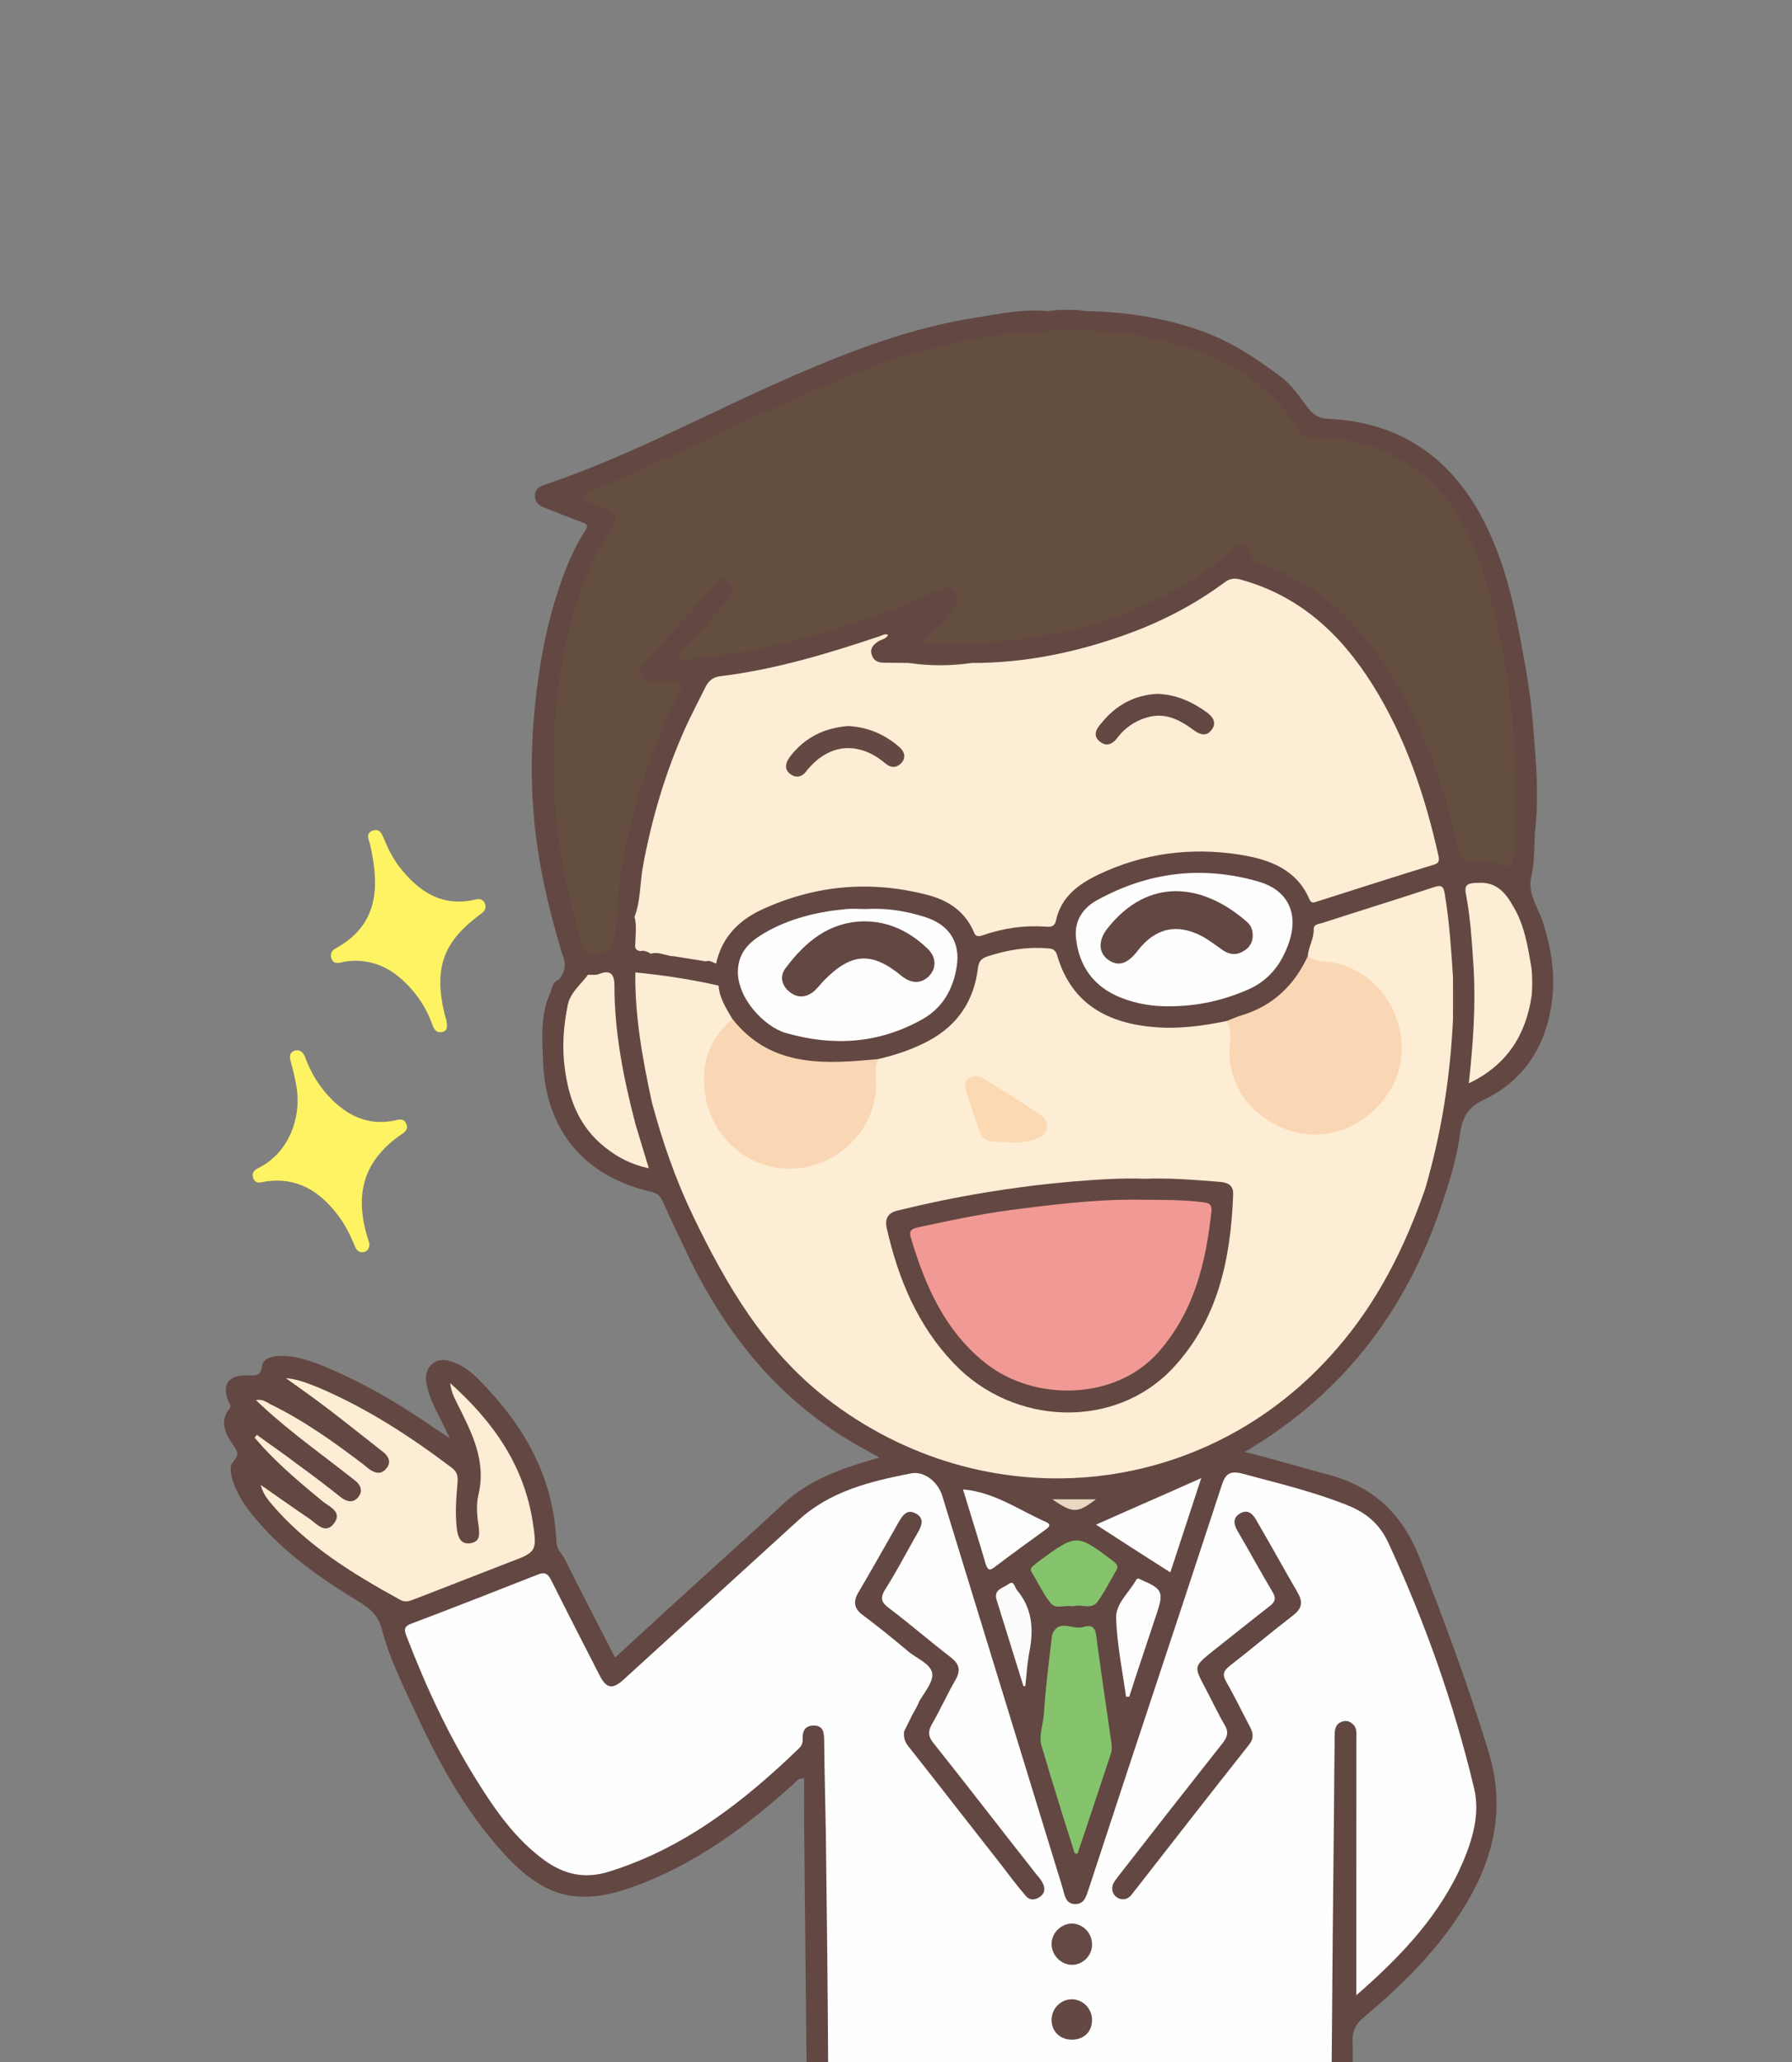 <?xml version="1.0" encoding="utf-8"?>
<!-- Generator: Adobe Illustrator 16.0.2, SVG Export Plug-In . SVG Version: 6.00 Build 0)  -->
<!DOCTYPE svg PUBLIC "-//W3C//DTD SVG 1.1//EN" "http://www.w3.org/Graphics/SVG/1.1/DTD/svg11.dtd">
<svg version="1.1" id="圖層_1" xmlns="http://www.w3.org/2000/svg" xmlns:xlink="http://www.w3.org/1999/xlink" x="0px" y="0px"
	 width="200px" height="230px" viewBox="-36.112 0 200 230" enable-background="new -36.112 0 200 230" xml:space="preserve">
<rect x="-36.112" y="0" width="200" height="230" fill="#808080" stroke="none"/>
<g>
	<path fill="#634742" d="M26.279,109.25c0.769-0.884,0.793-1.856,0.342-2.874c0.641-0.627,1.235-0.624,1.917-0.055
		c0.788,0.683,3.102,0.893,3.926,0.434c0.242-0.143,0.422-0.334,0.398-0.57c-0.079-1.169,1.018-1.954,0.924-3.144
		c-0.052-0.473,0.386-1.016,1.099-0.712c0.589,1.074,0,2.336,0.541,3.413c0.264,0.734,0.732,0.769,1.32,0.356
		c0.843-0.18,1.607,0.049,2.344,0.381c1.282,1.95,2.048,2.062,3.586,0.624c0.503-0.212,0.909-0.042,1.313,0.257
		c0.842,0.852,1.056,1.713,0.081,2.619c-3.066,0.012-6.036-0.861-9.058-1.245c-0.61-0.171-1.099-0.105-1.411,0.558
		c-0.256,0.468-0.561,0.902-1.221,0.653c-0.484-1.552-1.794-0.764-2.768-0.984c-0.911-0.305-1.55,0.03-1.714,0.949
		c-0.136,0.748-0.912,1.329-0.498,2.159c-0.079,2.322-0.419,4.641-0.151,6.97c0.513,4.769,2.759,8.307,7.234,10.291
		c0.303,0.145,0.598,0.326,1.08,0.195c-0.1-1.431-0.967-2.723-0.937-4.173c0.16-0.433,0.458-0.807,0.452-1.36
		c-0.084-1.009,0.445-1.415,1.461-1.204c0.614,0.289,0.66,0.917,0.81,1.463c2.645,8.966,6.618,17.267,12.184,24.782
		c3.223,4.368,7.601,7.496,12.279,10.187c4.962,2.801,10.332,4.669,15.996,5.125c9.36,0.781,18.146-1.046,26.026-6.253
		c8.85-5.861,14.588-14.062,18.135-23.881c0.239-0.611,0.302-1.367,0.979-1.722c0.954-0.1,1.461,0.646,2.122,1.05
		c-3.876,12.119-10.934,21.751-22.262,28.413c3.315,0.825,6.252,1.722,9.223,2.507c5.133,1.341,8.352,4.375,10.305,9.334
		c2.799,7.151,5.473,14.359,7.715,21.683c1.687,5.587,0.812,10.769-1.885,15.748c-2.992,5.469-7.318,9.82-12.068,13.785
		c-0.899,0.763-1.314,1.537-1.248,2.703c0.068,1.66-0.046,3.311,0.041,4.979c0.031,1.383-0.555,1.873-1.926,1.863
		c-7.819-0.057-15.675-0.025-23.527-0.025c-11.098,0-22.194,0-33.328,0c-2.031-0.002-2.18-0.121-2.182-2.113
		c-0.096-9.601-0.195-19.197-0.292-28.799c-0.015-1.747,0-3.494,0-5.27c-0.753-0.017-0.977,0.486-1.321,0.765
		c-5.221,4.691-10.81,8.777-17.433,11.228c-6.371,2.368-10.226,1.387-14.785-3.616c-4.434-4.851-7.472-10.541-10.162-16.411
		c-1.275-2.776-2.656-5.587-3.41-8.519c-0.468-1.825-1.55-2.506-2.892-3.328c-4.12-2.502-8.048-5.304-11.201-9.042
		c-1.069-1.248-2.006-2.59-2.545-4.206c-0.231-0.747-0.472-1.653,0.074-2.241c0.677-0.759,0.389-1.173-0.065-1.811
		c-0.835-1.252-1.556-2.543-0.413-4.034c0.247-0.276,0.042-0.483-0.075-0.77c-0.809-1.89-0.065-2.976,2.026-2.957
		c0.798,0,1.536,0.222,1.688-0.99c0.115-0.85,1.017-1.14,1.837-1.162c1.505-0.08,2.905,0.323,4.271,0.824
		c4.792,1.876,9.181,4.453,13.386,7.379c0.384,0.234,0.778,0.511,1.471,0.979c-0.597-1.277-1.074-2.212-1.537-3.137
		c-0.508-1.018-0.923-2.077-1.099-3.17c-0.221-1.711,1.071-2.834,2.735-2.289c1.291,0.391,2.329,1.196,3.242,2.148
		c4.96,5.009,8.256,10.791,8.555,17.985c0.02,0.896,0.688,1.355,1,2.058c1.791,3.596,3.651,7.159,5.553,10.855
		c3.034-2.769,5.964-5.488,8.912-8.154c3.306-3.013,6.639-5.992,9.94-9.061c2.939-2.699,6.586-3.942,10.643-5.086
		c-0.877-0.518-1.561-0.883-2.208-1.242c-8.631-4.819-14.613-12.068-18.917-20.825c-1.042-2.15-2.06-4.298-3.041-6.497
		c-0.283-0.621-0.635-0.944-1.34-1.095c-7.497-1.736-11.745-6.905-12.029-14.531c-0.098-2.601-0.323-5.214,0.821-7.686
		C26.112,110.539,26.128,109.861,26.279,109.25z"/>
	<path fill="#634742" d="M44.075,109.935c0.348-0.852,0.482-1.699-0.266-2.443c-0.243-1.676,0.65-2.884,1.654-4.036
		c1.582-1.757,3.69-2.664,5.87-3.42c5.311-1.794,10.702-1.887,16.129-0.59c2.146,0.516,3.915,1.662,5.076,3.62
		c0.391,0.76,0.908,0.873,1.671,0.653c1.797-0.553,3.603-0.771,5.489-0.659c1.017,0.055,1.629-0.296,1.98-1.321
		c0.555-1.704,1.787-2.885,3.299-3.755c6.043-3.412,12.459-4.207,19.197-2.637c2.506,0.587,4.588,1.855,5.9,4.164
		c0.355,0.558,0.748,0.712,1.338,0.51c3.861-1.314,7.763-2.361,11.567-3.642c1.041-0.348,1.019-1.033,0.838-1.849
		c-0.956-4.286-2.303-8.457-4.137-12.462c-1.964-4.336-4.477-8.306-7.88-11.656c-2.607-2.6-5.809-4.233-9.291-5.332
		c-0.865-0.254-1.484-0.017-2.185,0.47c-5.845,4.191-12.381,6.641-19.412,7.917c-2.984,0.545-5.997,0.97-8.999,0.865
		c-2.093-0.004-4.11,0.001-6.198,0.004c-0.968,0.001-1.941,0.004-2.898-0.068c-0.761-0.027-1.463-0.247-1.788-1.01
		c-0.361-0.81,0.047-1.399,0.58-1.834c-4.801,1.797-9.786,3.307-14.926,3.948c-2.715,0.341-4.094,1.637-5.153,3.949
		c-3.122,6.854-5.365,13.969-6.088,21.493c-0.064,0.582,0,1.217-0.742,1.462c-0.204,0.195-0.629,0.487-0.596,0.569
		c0.66,1.39-1.175,2.226-0.822,3.542c0.062,0.282-0.002,0.579-0.299,0.771c-0.817,0.489-4.135,0.189-4.651-0.583
		c-0.572-0.785-1.162-0.077-1.713-0.201c-1.53-5.128-2.764-10.34-3.175-15.625c-0.32-3.964-0.264-7.957,0.142-11.929
		c0.461-4.528,1.246-8.96,2.703-13.258c0.752-2.232,1.623-4.409,2.918-6.382c0.338-0.55,0.215-0.707-0.304-0.904
		c-1.401-0.523-2.788-1.071-4.167-1.617c-0.586-0.254-1.107-0.494-1.14-1.317c-0.03-0.843,0.591-1.1,1.14-1.288
		c9.667-3.266,18.619-8.214,27.934-12.239c6.444-2.791,13.024-5.274,19.982-6.361c2.688-0.43,5.382-1.016,8.164-0.747
		c1.481-0.187,2.888-0.187,4.365,0c4.376,0.075,8.649,0.738,12.859,2.232c3.248,1.165,6.038,3.017,8.743,5.05
		c1.286,0.93,2.113,2.249,3.053,3.462c0.596,0.844,1.34,1.226,2.211,1.258c8.727,0.382,14.527,4.973,18.043,12.631
		c2.01,4.368,2.994,9.057,3.821,13.795c0.534,2.817,0.939,5.635,1.137,8.487c0.278,3.516,0.584,7.066,0.209,10.58
		c-0.197,1.855-0.026,3.723-0.467,5.58c-0.455,1.825,0.743,3.394,1.273,5.038c1.325,3.96,1.64,7.964,0.349,11.958
		c-1.138,3.575-3.529,6.287-6.89,7.877c-1.802,0.833-2.406,1.978-2.67,3.74c-0.317,2.445-1.003,4.791-1.78,7.141
		c-0.979,0.361-1.286-0.92-2.137-0.888c-0.268-0.485-0.188-0.972-0.014-1.426c1.627-5.704,2.385-11.565,2.74-17.522
		c0.328-1.528,0.256-3.053,0.017-4.59c-0.168-2.732-0.393-5.45-0.713-8.145c-0.22-1.707-0.468-1.834-2.036-1.258
		c-3.136,1.139-6.405,2.075-9.589,3.034c-1.55,0.441-2.707,1.095-2.83,2.848c-0.037,0.303-0.191,0.637-0.297,0.964
		c-1.618,4.48-5.244,6.496-9.522,7.684c-3.553,0.859-7.195,1.022-10.796,0.241c-3.882-0.849-6.618-3.046-7.996-6.738
		c-0.492-1.206-1.159-1.599-2.414-1.594c-1.677,0.005-3.271,0.261-4.844,0.827c-0.571,0.215-1.076,0.477-1.169,1.16
		c-1.131,6.455-5.631,9.165-11.535,10.34c-2.833,0.418-5.68,0.429-8.529,0.072c-3.286-0.429-6.002-1.851-7.968-4.57
		C44.757,112.713,43.62,111.587,44.075,109.935z"/>
	<path fill="#FEF362" d="M3.442,107.161c-0.322,0.025-0.914,0.043-1.471,0.192c-0.488,0.097-0.894,0.109-1.073-0.392
		c-0.178-0.484-0.05-0.889,0.404-1.152c4.823-2.614,4.952-6.849,3.926-11.446c-0.027-0.156-0.04-0.29-0.112-0.429
		c-0.205-0.55-0.302-1.08,0.429-1.304c0.692-0.204,0.934,0.303,1.153,0.837c0.464,1.102,0.985,2.217,1.732,3.184
		c2.161,2.793,4.779,4.566,8.529,3.681c0.509-0.11,0.883-0.005,1.063,0.481c0.175,0.488-0.044,0.821-0.445,1.111
		c-4.222,3.087-5.296,6.022-4.073,11.179c0.075,0.281,0.189,0.547,0.216,0.828c0.071,0.471,0.189,1.042-0.487,1.181
		c-0.587,0.137-0.883-0.24-1.064-0.747c-0.525-1.483-1.301-2.837-2.339-4.011C8.22,108.525,6.29,107.161,3.442,107.161z"/>
	<path fill="#FEF362" d="M5.133,138.761c-0.038,0.492-0.225,0.815-0.679,0.909c-0.515,0.063-0.797-0.214-0.978-0.709
		c-0.505-1.23-1.109-2.448-1.959-3.524c-2.001-2.605-4.499-4.132-7.922-3.662c-0.509,0.093-1.235,0.391-1.471-0.45
		c-0.206-0.756,0.472-0.959,0.968-1.237c2.914-1.633,4.49-5.249,3.876-8.919c-0.16-0.916-0.364-1.799-0.608-2.678
		c-0.141-0.533-0.23-1.035,0.346-1.271c0.596-0.213,1.001,0.099,1.232,0.688c0.67,1.852,1.699,3.5,3.131,4.88
		c1.985,1.904,4.287,2.798,7.058,2.151c0.488-0.124,0.885-0.101,1.09,0.382c0.261,0.504-0.01,0.885-0.485,1.181
		c-4.01,2.734-5.279,6.306-3.958,11.083C4.896,137.973,5.013,138.383,5.133,138.761z"/>
	<path fill="#634742" d="M26.279,109.25c0.354,0.935,0.573,1.75-0.957,1.456C25.513,110.145,25.594,109.505,26.279,109.25z"/>
	<path fill="#634E3F" d="M85.182,34.71c-1.478,0-2.882,0-4.363,0C82.297,34.502,83.703,34.502,85.182,34.71z"/>
	<path fill="#FEFEFE" d="M115.264,222.556c0-9.577,0-19.072,0.004-28.532c0-0.641,0.116-1.322-0.455-1.756
		c-0.367-0.348-0.828-0.383-1.251-0.19c-0.552,0.217-0.706,0.744-0.71,1.328c-0.027,2.724-0.071,5.446-0.077,8.171
		c-0.105,9.792-0.201,19.583-0.27,29.358c-0.009,0.986-0.272,1.33-1.293,1.328c-17.884-0.04-35.746-0.037-53.637-0.009
		c-0.911,0.001-1.249-0.172-1.256-1.205c-0.045-8.901-0.149-17.831-0.263-26.71c-0.057-3.437-0.156-6.802-0.186-10.238
		c-0.016-0.849-0.083-1.63-1.169-1.63c-0.956,0.004-1.258,0.604-1.235,1.486c0.029,0.419-0.077,0.734-0.391,1.045
		c-6.173,5.954-12.813,11.145-21.195,13.758c-2.734,0.871-5.063,0.313-7.255-1.279c-3.214-2.356-5.461-5.555-7.517-8.867
		c-3.188-5.091-5.688-10.481-7.848-16.104c-0.339-0.812-0.211-1.15,0.632-1.443c4.683-1.772,9.357-3.6,13.983-5.423
		c0.877-0.364,1.178-0.055,1.537,0.623c1.76,3.518,3.557,7.024,5.361,10.54c0.792,1.563,1.473,1.691,2.767,0.488
		c6.485-5.916,12.97-11.815,19.415-17.689c3.594-3.308,8.083-4.369,12.61-5.263c1.493-0.286,2.985,0.969,3.459,2.419
		c4.49,14.603,8.982,29.226,13.471,43.865c0.199,0.767,0.336,1.758,1.398,1.758c1.089,0,1.234-0.965,1.522-1.746
		c4.899-14.981,9.909-29.928,14.815-44.929c0.432-1.363,0.955-1.682,2.322-1.336c3.971,1.07,8.006,2.02,11.831,3.57
		c2.014,0.816,3.466,2.064,4.395,4.018c4.105,8.842,7.359,17.977,9.622,27.474c0.785,3.213-0.384,6.471-1.77,9.439
		C123.935,214.405,119.746,218.644,115.264,222.556z"/>
	<path fill="#FDEDD4" d="M44.075,109.935c0.119,1.418,0.869,2.556,1.555,3.724c-1.073,1.675-2.247,3.261-2.635,5.305
		c-0.588,3.195,0.369,5.884,2.475,8.188c2.507,2.709,6.677,3.488,10.122,2.083c3.419-1.367,5.618-4.703,5.698-8.465
		c0.028-0.905-0.441-1.988,0.649-2.649c1.966-0.453,3.82-1.084,5.594-2.028c3.247-1.746,5.051-4.465,5.5-8.094
		c0.089-0.743,0.345-1.071,1.058-1.317c2.147-0.702,4.305-1.082,6.584-0.911c0.553,0.025,0.977,0.056,1.19,0.765
		c1.61,5.509,5.712,7.646,11.068,8.048c2.651,0.195,5.222-0.161,7.817-0.686c0.798-0.076,0.679,0.586,0.697,0.987
		c0.123,0.645,0.042,1.265,0.046,1.917c0.033,4.845,3.271,8.596,8.024,9.287c4.313,0.605,8.459-2.31,10.015-6.621
		c1.737-4.808-1.884-11.05-7.351-11.821c-0.811-0.101-1.922,0.12-2.329-1.009c0.066-1.033,0.686-1.919,0.654-2.961
		c-0.017-0.596,0.546-0.613,0.929-0.718c4.164-1.353,8.342-2.633,12.469-3.997c0.856-0.286,1.111-0.129,1.242,0.82
		c0.508,3.079,0.707,6.137,0.908,9.231c0.102,1.555,0.092,3.096,0,4.636c-0.295,6.453-1.297,12.785-3.119,19
		c-2.274,6.514-5.32,12.629-9.941,17.896c-14.678,16.921-39.274,19.117-56.952,5.369c-6.934-5.442-11.125-12.646-14.804-20.284
		c-1.952-4.053-3.42-8.297-4.589-12.646c-0.476-0.195-0.588-0.624-0.686-1.064c-0.889-3.821-1.51-7.726-1.632-11.679
		c-0.026-0.632-0.087-1.29,0.462-1.778C37.92,108.772,41.032,109.241,44.075,109.935z"/>
	<path fill="#FDEDD4" d="M72.327,73.951c6.063,0.011,11.887-1.22,17.554-3.292c3.796-1.39,7.409-3.275,10.671-5.694
		c0.702-0.521,1.216-0.486,1.937-0.28c6.537,1.842,11.074,6.094,14.582,11.679c3.702,5.898,5.867,12.402,7.378,19.171
		c0.073,0.491,0.044,0.739-0.55,0.918c-4.352,1.334-8.692,2.727-13.039,4.114c-0.321,0.117-0.621,0.223-0.818-0.237
		c-1.439-3.352-4.43-4.451-7.682-4.983c-5.548-0.881-10.875-0.195-15.955,2.244c-2.178,1.055-4.085,2.458-4.656,5.059
		c-0.133,0.671-0.518,0.776-1.162,0.709c-2.387-0.168-4.73,0.171-7.03,0.967c-0.591,0.198-0.823,0.103-1.021-0.461
		c-0.971-2.173-2.725-3.372-4.906-3.98c-6.375-1.711-12.528-1.214-18.518,1.48c-2.702,1.205-4.653,3.127-5.303,6.125
		c-0.366-0.135-0.715-0.427-1.155-0.251c-1.278,0.469-2.424,0.176-3.504-0.569c-0.89,0-1.722-0.573-2.629-0.288
		c-0.465,0.205-0.846-0.003-1.168-0.298c-0.756-0.09-0.558-0.676-0.549-1.082c0.016-0.921,0.157-1.843-0.102-2.725
		c0.714-1.857,0.593-3.867,0.965-5.776c0.977-5.246,2.47-10.273,4.626-15.127c0.712-1.591,1.53-3.12,2.302-4.678
		c0.397-0.813,0.905-1.171,1.67-1.267c6.142-0.749,12.005-2.518,17.804-4.464c0.308-0.104,0.573-0.329,0.943-0.139
		c-0.229,0.443-0.716,0.488-1.073,0.701c-0.539,0.349-0.963,0.769-0.783,1.421c0.132,0.612,0.597,0.956,1.27,0.966
		c0.977,0.015,1.92,0.031,2.889,0.037C67.652,74.145,70,74.144,72.327,73.951z"/>
	<path fill="#FDEDD4" d="M14.129,154.271c4.921,4.402,8.253,9.277,9.22,15.518c0.505,3.313,0.411,3.338-2.737,4.518
		c-3.498,1.364-7.004,2.719-10.478,4.074c-0.557,0.215-1.064,0.396-1.661,0.025c-5.316-2.923-10.413-6.061-14.389-10.772
		c-0.459-0.56-0.873-1.157-1.1-2.004c1.812,1.252,3.625,2.556,5.47,3.793c0.819,0.581,1.758,1.756,2.711,0.502
		c0.967-1.288-0.5-1.848-1.256-2.455c-2.31-1.904-4.575-3.793-6.613-5.989c-0.327-0.363-0.667-0.747-0.995-1.12
		c0.094-0.12,0.176-0.188,0.257-0.314c1.515,1.119,3.061,2.148,4.544,3.295c1.653,1.197,3.28,2.43,4.883,3.71
		c0.682,0.5,1.372,0.612,1.925-0.109c0.505-0.68,0.222-1.341-0.459-1.852c-3.413-2.7-6.952-5.183-10.157-8.131
		c-0.24-0.231-0.49-0.429-0.832-0.789c0.729-0.155,1.183,0.243,1.644,0.48c3.698,1.799,7.016,4.177,10.287,6.649
		c0.264,0.21,0.519,0.442,0.803,0.637c0.627,0.409,1.278,0.542,1.814-0.15c0.53-0.62,0.317-1.265-0.303-1.784
		c-2.004-1.568-4.037-3.196-6.086-4.767c-1.484-1.133-3.038-2.238-4.836-3.519c1.511,0.146,2.583,0.65,3.647,1.053
		c5.375,2.283,10.227,5.439,14.854,8.926c0.591,0.451,0.722,0.894,0.673,1.624c-0.16,1.753-0.293,3.504-0.079,5.251
		c0.12,0.825,0.382,1.729,1.505,1.565c1.105-0.179,1.032-0.96,0.917-1.932c-0.182-1.152-0.284-2.346-0.015-3.494
		c0.894-3.734-0.727-6.874-2.324-10.06C14.656,156.004,14.268,155.39,14.129,154.271z"/>
	<path fill="#85C36D" d="M83.834,206.729c-1.255-3.944-2.506-7.929-3.678-11.917c-0.391-1.219,0.195-2.522,0.243-3.738
		c0.188-2.894,0.555-5.701,0.89-8.564c0.008-0.018-0.007-0.09,0.017-0.149c0.682-1.811,2.228-0.606,3.349-0.848
		c0.607-0.178,1.433-0.373,1.563,0.852c0.54,4.083,1.165,8.153,1.738,12.252c0.017,0.276,0.017,0.59-0.043,0.859
		c-1.268,3.797-2.485,7.543-3.775,11.303C84.06,206.755,83.909,206.729,83.834,206.729z"/>
	<path fill="#FDEDD4" d="M29.515,108.725c0.421-0.001,0.885,0.073,1.276-0.098c1.27-0.49,1.661,0.096,1.672,1.253
		c0.574,0.948,0.567,2.06,0.61,3.074c0.175,3.488,0.932,6.904,1.672,10.295c0.146,0.705,0.439,1.391,0.054,2.104
		c0.482,1.604,0.968,3.196,1.5,4.954c-2.19-0.452-3.943-1.462-5.49-2.845c-2.453-2.233-3.459-5.08-3.887-8.288
		c-0.329-2.438-0.136-4.815,0.359-7.222C27.325,110.385,28.149,109.385,29.515,108.725z"/>
	<path fill="#FEFEFE" d="M97.957,164.869c-1.197,3.646-2.296,7-3.451,10.522c-2.76-1.761-5.396-3.444-8.295-5.329
		C90.19,168.285,93.946,166.667,97.957,164.869z"/>
	<path fill="#85C36D" d="M83.67,179.174c-0.906-0.187-1.953,0.384-2.539-0.381c-0.854-1.062-1.432-2.341-2.146-3.513
		c-0.131-0.213,0-0.444,0.195-0.601c0.199-0.189,0.453-0.38,0.702-0.571c4.181-3.059,4.179-3.043,8.28,0.049
		c0.466,0.373,0.586,0.659,0.221,1.157c-0.63,1.104-1.199,2.22-1.949,3.281C85.724,179.653,84.552,178.859,83.67,179.174z"/>
	<path fill="#FEFDFD" d="M71.365,166.128c3.549,0.321,6.252,2.313,9.186,3.601c0.572,0.247,0.584,0.474,0.133,0.811
		c-1.965,1.421-3.931,2.847-5.882,4.324c-0.546,0.413-0.702,0.128-0.896-0.384C73.112,171.739,72.235,169.011,71.365,166.128z"/>
	<path fill="#FDFDFD" d="M89.562,189.256c-0.405-2.908-1.008-5.806-1.105-8.729c-0.083-1.648,1.463-2.902,2.246-4.315
		c0.193-0.293,0.444-0.018,0.654,0.05c2.271,0.977,2.419,1.363,1.632,3.71c-1.035,3.121-2.082,6.212-3.069,9.28
		C89.789,189.252,89.712,189.253,89.562,189.256z"/>
	<path fill="#634742" d="M34.8,125.353c-1.316-5.08-2.348-10.186-2.336-15.472c0.577-0.068,0.707-0.472,0.867-0.957
		c0.249-0.69,0.728-1.082,1.464-0.46c-0.062,4.945,0.821,9.733,1.855,14.52c-0.796,0.025-1.625,0.013-1.154,1.268
		C35.723,124.838,35.183,125.069,34.8,125.353z"/>
	<path fill="#FCFCFC" d="M78.114,188.094c-1.004-3.243-2.022-6.477-3.013-9.692c-0.311-1.137,0.758-1.266,1.321-1.693
		c0.65-0.5,0.702,0.333,0.98,0.673c1.685,2.001,1.868,4.337,1.386,6.805c-0.245,1.254-0.334,2.605-0.463,3.872
		C78.23,188.07,78.203,188.083,78.114,188.094z"/>
	<path fill="#634742" d="M39.15,106.669c1.169,0.195,2.336,0.381,3.506,0.568c-0.1,1.519-1.285,1.094-2.166,1.174
		C39.179,108.529,39.286,107.47,39.15,106.669z"/>
	<path fill="#EAD7C2" d="M81.328,167.235c1.828,0,3.337,0,4.881,0C84.129,168.801,83.661,168.832,81.328,167.235z"/>
	<path fill="#634742" d="M29.515,108.725c-0.781,1.062-1.869,1.884-2.232,3.226c-0.025-0.004-0.107-0.006-0.113-0.033
		c-0.588-1.207,0.496-2.019,0.774-2.998C28.057,108.424,28.901,108.108,29.515,108.725z"/>
	<path fill="#634742" d="M35.354,106.085c0.43-0.105,0.807,0.084,1.168,0.296c-0.058,0.296-0.164,0.585-0.543,0.509
		C35.531,106.835,35.378,106.482,35.354,106.085z"/>
	<path fill="#634E3F" d="M66.713,71.814c0.85-1.38,2.313-1.887,3-3.16c0.204-0.379,0.48-0.718,0.738-1.072
		c0.341-0.552,0.442-1.136-0.029-1.625c-0.42-0.467-0.945-0.504-1.588-0.198c-3.203,1.577-6.601,2.775-10.017,3.863
		c-5.566,1.754-11.139,3.334-16.996,3.724c-0.746,0.032-1.757,0.758-2.143,0.02c-0.298-0.67,0.836-1.159,1.318-1.731
		c1.316-1.551,2.682-3.055,3.995-4.61c0.184-0.207,0.334-0.488,0.445-0.753c0.293-0.62,0.098-1.134-0.449-1.513
		c-0.529-0.378-0.923-0.055-1.245,0.332c-1.912,2.337-4,4.491-6.017,6.734c-0.593,0.691-1.26,1.354-1.872,2.032
		c-0.374,0.386-0.647,0.781-0.425,1.283c0.23,0.557,0.645,0.837,1.262,0.824c0.681-0.015,1.367,0.042,2.043-0.013
		c1.232-0.086,1.493,0.313,0.899,1.421c-1.686,3.13-2.891,6.457-3.981,9.85c-1.637,4.996-2.716,10.08-2.937,15.349
		c-0.051,0.882-0.266,1.714-0.339,2.585c-0.098,1.332-1.384,0.935-2.171,1.173c-0.592,0.165-1.109,0.069-1.367-0.825
		c-1.273-4.577-2.405-9.178-2.843-13.906c-0.85-8.701-0.15-17.243,2.659-25.548c0.802-2.352,1.844-4.592,3.221-6.665
		c1.063-1.588,0.869-2.068-0.879-2.833c-0.687-0.304-1.857-0.321-1.869-1.094c-0.023-0.864,1.172-0.825,1.852-1.116
		c9.406-4.037,18.538-8.759,28.037-12.581c5.5-2.186,11.093-3.785,16.982-4.453c6.993-0.811,13.925-0.738,20.67,1.508
		c4.968,1.649,9.213,4.39,11.999,8.984c0.505,0.869,1.18,0.989,2.059,0.981c3.617-0.017,6.986,0.833,10.065,2.809
		c3.709,2.362,6.235,5.762,7.754,9.781c2.04,5.502,3.167,11.24,3.934,17.087c0.636,5.187,0.409,10.375,0.503,15.573
		c0.008,0.292,0.014,0.595-0.053,0.873c-0.312,1.968-0.33,2.003-2.193,1.407c-0.709-0.222-1.369-0.24-2.041-0.164
		c-1.371,0.182-1.865-0.469-2.152-1.696c-1.277-5.928-3.169-11.625-6.117-16.95c-3.175-5.79-7.262-10.773-13.46-13.657
		c-0.625-0.284-1.228-0.528-1.884-0.729c-0.879-0.27-1.538-0.488-1.763-1.609c-0.21-1.065-1.143-1.003-1.828-0.349
		c-3.615,3.517-8.043,5.749-12.699,7.516c-3.435,1.293-7.073,2.075-10.697,2.563C74.403,71.718,70.671,72.044,66.713,71.814z"/>
	<path fill="#FAD7B4" d="M109.852,106.639c0.993,0.722,2.243,0.557,3.326,0.832c6.466,1.645,9.353,9.772,5.263,15.028
		c-3.597,4.701-9.766,5.502-14.453,1.394c-1.762-1.573-2.753-3.783-2.911-6.305c-0.022-1.242,0.46-2.519-0.325-3.689
		c0.577-0.203,1.138-0.483,1.732-0.655C105.969,112.188,108.347,109.894,109.852,106.639z"/>
	<path fill="#FEFEFE" d="M60.504,101.398c2.262-0.135,4.449,0.194,6.593,0.881c2.709,0.833,4.012,2.83,3.563,5.56
		c-0.397,2.5-1.575,4.596-3.846,5.863c-4.87,2.723-9.957,3.031-15.227,1.517c-2.384-0.682-5.474-3.9-5.344-7.009
		c0.101-2.12,1.41-3.216,2.927-4.124c2.809-1.636,5.934-2.39,9.156-2.687C59.04,101.331,59.794,101.398,60.504,101.398z"/>
	<path fill="#FAD7B4" d="M61.941,118.121c-0.493,0.822-0.294,1.737-0.278,2.581c0.159,4.978-3.921,9.117-8.604,9.604
		c-5.027,0.547-9.523-2.931-10.421-7.915c-0.618-3.47,0.261-6.43,2.994-8.733c4.075,5.172,9.695,5.08,15.448,4.548
		C61.364,118.196,61.647,118.163,61.941,118.121z"/>
	<path fill="#FEFEFE" d="M94.412,112.24c-1.681,0.034-3.604-0.226-5.444-0.965c-2.998-1.184-4.708-3.535-5.001-6.75
		c-0.162-1.76,0.722-3.202,2.309-4.088c5.723-3.172,11.758-3.914,18.024-2.113c3.34,0.938,4.571,3.568,3.429,6.848
		c-0.811,2.342-2.189,4.165-4.535,5.203C100.469,111.552,97.672,112.24,94.412,112.24z"/>
	<path fill="#FDEDD4" d="M134.836,111.026c-0.643,4.403-2.73,7.756-7.016,9.811c0.479-4.449,0.786-8.697,0.526-12.991
		c-0.173-2.555-0.316-5.163-0.777-7.712c-0.313-1.446-0.098-1.64,1.423-1.667c1.892-0.066,2.916,1.09,3.722,2.532
		c1.343,2.182,1.708,4.682,2.124,7.141C134.904,109.112,134.921,110.071,134.836,111.026z"/>
	<path fill="#634E3F" d="M72.327,73.951c-2.325,0.341-4.675,0.342-7.009,0C67.652,73.951,70,73.951,72.327,73.951z"/>
	<path fill="#634E3F" d="M126.054,113.648c0-1.54,0-3.081,0-4.636C126.412,110.57,126.401,112.109,126.054,113.648z"/>
	<path fill="#634742" d="M89.328,211.837c-0.971,0.068-1.61-0.887-1.164-1.784c0.191-0.35,0.426-0.608,0.68-0.957
		c3.813-4.903,7.656-9.8,11.509-14.678c0.567-0.742,0.675-1.266,0.189-2.06c-0.813-1.39-1.459-2.825-2.222-4.233
		c-1.172-2.228-1.172-2.252,0.798-3.854c2.134-1.675,4.272-3.406,6.427-5.084c0.756-0.562,0.769-0.978,0.287-1.756
		c-1.266-2.113-2.438-4.297-3.699-6.444c-0.47-0.768-0.8-1.564,0.112-2.152c0.979-0.589,1.542,0.129,1.945,0.883
		c1.537,2.63,2.963,5.235,4.485,7.853c0.624,1.033,0.578,1.814-0.45,2.596c-2.408,1.849-4.696,3.795-7.099,5.656
		c-0.673,0.539-0.852,0.962-0.384,1.756c0.958,1.67,1.799,3.432,2.697,5.123c0.363,0.729,0.349,1.277-0.15,1.907
		c-4.334,5.479-8.639,11-12.957,16.536C90.106,211.479,89.776,211.808,89.328,211.837z"/>
	<path fill="#634742" d="M64.798,193.117c0.22-0.444,0.542-1.104,0.901-1.817c0.268-0.508,0.584-0.991,0.798-1.557
		c0.575-0.991,1.573-2.155,1.434-3.089c-0.188-1.11-1.747-1.654-2.703-2.472c-1.679-1.425-3.384-2.784-5.142-4.105
		c-0.889-0.698-0.977-1.458-0.419-2.412c1.537-2.611,3.058-5.314,4.564-7.959c0.415-0.693,0.891-1.415,1.855-0.889
		c0.986,0.501,0.704,1.331,0.238,2.117c-1.205,2.099-2.314,4.267-3.609,6.299c-0.676,1.044-0.429,1.555,0.452,2.185
		c2.343,1.773,4.53,3.678,6.835,5.44c0.973,0.771,1.127,1.46,0.521,2.526c-0.929,1.604-1.699,3.345-2.67,5.015
		c-0.444,0.835-0.319,1.357,0.215,2.025c3.881,4.874,7.635,9.757,11.479,14.637c0.218,0.276,0.52,0.584,0.677,0.908
		c0.293,0.534,0.352,1.148-0.236,1.582c-0.567,0.42-1.199,0.454-1.665-0.136c-0.854-0.999-1.67-2.059-2.464-3.117
		c-3.447-4.376-6.865-8.796-10.35-13.21C65.123,194.609,64.667,194.157,64.798,193.117z"/>
	<path fill="#644944" d="M83.628,219.16c-1.267,0.058-2.355-1.04-2.375-2.28c-0.022-1.194,0.946-2.241,2.181-2.327
		c1.233-0.022,2.316,0.969,2.335,2.302C85.787,218.063,84.842,219.1,83.628,219.16z"/>
	<path fill="#634843" d="M85.768,225.29c0.004,1.338-0.894,2.184-2.186,2.22c-1.343,0.036-2.347-0.901-2.33-2.224
		c0.013-1.269,1.056-2.331,2.349-2.276C84.81,223.061,85.762,224.09,85.768,225.29z"/>
	<path fill="#634742" d="M91.694,131.478c2.727-0.096,5.456,0.12,8.19,0.338c0.881,0.057,1.693,0.285,1.633,1.421
		c-0.27,7.132-1.659,13.957-6.746,19.385c-6.414,6.836-17.74,6.472-24.427-0.539c-4.054-4.239-6.207-9.445-7.488-15.083
		c-0.234-1.09,0.15-1.746,1.282-1.99c6.418-1.577,12.891-2.648,19.407-3.216C86.253,131.577,88.969,131.385,91.694,131.478z"/>
	<path fill="#FBD9B2" d="M76.462,127.401c-2.863,0.005-2.863,0.004-3.728-2.568c-0.349-1.025-0.688-2.046-0.993-3.039
		c-0.179-0.537-0.332-1.126,0.212-1.485c0.48-0.356,1.147-0.356,1.64-0.039c2.2,1.35,4.415,2.713,6.522,4.175
		c1.057,0.745,0.754,2.186-0.545,2.583C78.523,127.376,77.422,127.529,76.462,127.401z"/>
	<path fill="#634742" d="M93.045,77.394c2.206,0.074,3.98,0.934,5.629,2.135c0.625,0.489,1.018,1.16,0.435,1.877
		c-0.521,0.723-1.201,0.598-1.918,0.088c-1.601-1.185-3.261-2.101-5.363-1.45c-1.319,0.413-2.385,1.143-3.204,2.214
		c-0.564,0.765-1.238,1.058-1.981,0.464c-0.819-0.659-0.429-1.39,0.149-2.034C88.413,78.652,90.514,77.523,93.045,77.394z"/>
	<path fill="#644843" d="M58.54,80.983c2.144,0.108,4.05,0.901,5.688,2.317c0.603,0.517,0.809,1.16,0.285,1.785
		c-0.568,0.596-1.205,0.595-1.822,0.065c-2.817-2.409-6.268-2.409-8.883,0.959c-0.533,0.666-1.241,0.646-1.813,0.156
		c-0.599-0.526-0.405-1.241,0.049-1.844C53.667,82.287,55.871,81.186,58.54,80.983z"/>
	<path fill="#634742" d="M60.314,102.767c2.798-0.002,5.094,1.146,7.068,3.02c1.013,0.943,1.05,2.204,0.186,3.092
		c-0.854,0.861-1.935,0.863-3.015,0.013c-3.356-2.781-5.64-2.643-8.707,0.479c-0.368,0.376-0.68,0.817-1.087,1.178
		c-0.896,0.753-1.901,0.807-2.783,0.059c-0.872-0.705-1.071-1.745-0.424-2.604C53.737,105.083,56.383,102.839,60.314,102.767z"/>
	<path fill="#634742" d="M103.704,104.449c-0.044,0.655-0.328,1.256-1.06,1.657c-0.729,0.443-1.465,0.392-2.178-0.052
		c-0.798-0.542-1.563-1.153-2.419-1.624c-2.815-1.476-5.231-0.912-7.176,1.604c-1.149,1.508-2.185,1.809-3.294,1.025
		c-1.107-0.787-1.17-2.207-0.004-3.606c4.513-5.62,10.547-4.983,15.521-0.589C103.507,103.236,103.715,103.741,103.704,104.449z"/>
	<path fill="#F19A95" d="M91.289,133.826c2.57,0.01,4.704-0.005,6.84,0.279c0.632,0.065,1.012,0.178,0.969,0.94
		c-0.604,5.763-1.947,11.288-5.953,15.813c-4.787,5.374-13.746,5.477-19.151,1.278c-4.633-3.615-6.852-8.698-8.473-14.165
		c-0.272-0.999,0.569-0.975,1.107-1.128c3.765-0.823,7.601-1.604,11.434-2.051C82.608,134.213,87.177,133.729,91.289,133.826z"/>
</g>
</svg>
